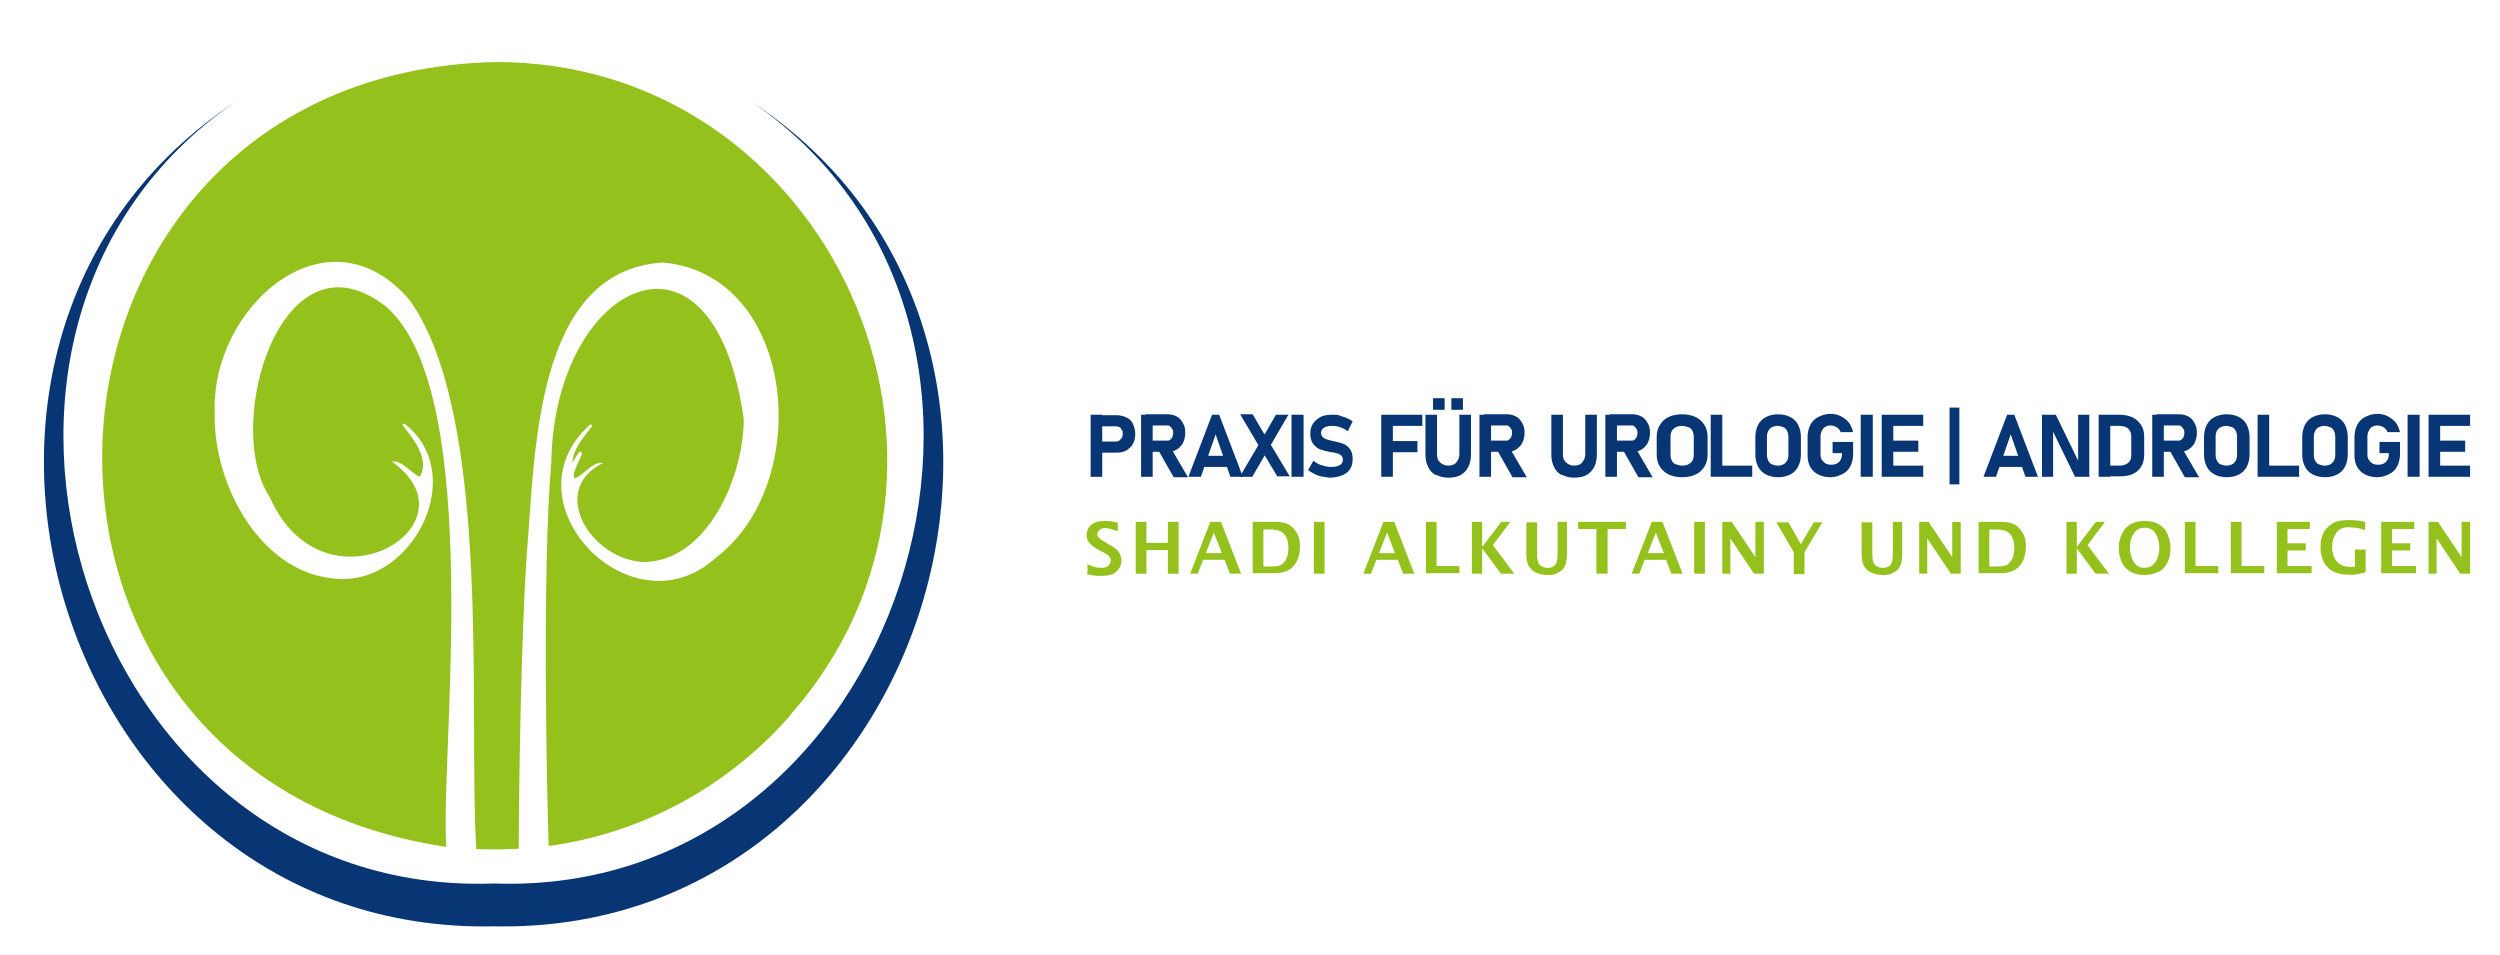 <?xml version="1.0" encoding="UTF-8"?>
<svg xmlns="http://www.w3.org/2000/svg" version="1.1" viewBox="0 0 560 214" width="560" height="214">
  <defs>
    <style>
      .cls-1, .cls-2 {
        fill: #94c11c;
      }

      .cls-3, .cls-4 {
        fill: #083675;
      }

      .cls-4, .cls-2 {
        display: none;
      }
    </style>
  </defs>
  
  <g>
    <g id="Ebene_1">
      <path class="cls-3" d="M168.5,22.9c74,50.8,33.6,178.3-57.9,175C19,201.2-21.4,73.7,52.6,22.9-27.7,76,12.7,209.5,110.6,207.5c97.9,2,138.2-131.5,57.9-184.6Z"/>
      <path class="cls-1" d="M176.8,160.4C226.8,104.2,185.7,13.4,110.6,13.9.3,16.9-9,173.6,100,189.7c-1.6-18.8,8.9-101.5-13.5-121-23.5-18.4-36.7,26.7-26.1,42.6,12.1,27.5,47.5,6.4,27.4-7.9,2.2-.4,4.3,2.6,6.2,3.4,2.2-3.3-.8-7.8-3-10.5-.2-.4-1.4-1.4-.4-1.4,14.3,11.1,2.3,35.4-14.4,34.8-17.7-.6-28.5-21.2-28.1-37.1-1-24,25.5-47,43.8-25.2,18.5,26.5,12.9,93,14.8,122.8,3.3.1,6.2.1,9.5-.1,0-11.5.5-47.4,1.8-65.9,1.9-22.7,1.7-63.6,30.5-65.4,29.9,2.7,34,49.3,11.9,66.1-19,17.3-47.6-12.5-28.2-29.8.2-.1.6.2.4.4-1.9,2.5-4.1,4.8-4.4,8.1.8-1,1.7-3.3,2.1-2.1.5.1-2.9,5.3-1.4,5.6,1.9-.8,4-3.8,6.2-3.4-12.4,6.1-2.7,21.7,9.1,22.2,14.4-.2,22.4-19.3,22.4-32-6.8-48.5-42.5-30.4-43.1,9.6-2.1,24.2-1,73.9-.6,86,20.7-2.8,39.9-13.1,53.9-29Z"/>
      <rect class="cls-2" x="242.5" y="-5.7" width="16" height="12.5"/>
      <rect class="cls-4" x="242.6" y="8" width="16" height="12.5"/>
      <g>
        <path class="cls-3" d="M244.3,92.9h2.6v13.9h-2.6v-13.9ZM245.5,98.9h4.4c.3,0,.6,0,.8-.2s.4-.4.6-.6c.1-.3.2-.6.2-.9s0-.7-.2-.9-.3-.5-.5-.6-.5-.2-.8-.2h-4.4v-2.5h4.4c.9,0,1.6.2,2.3.5s1.2.8,1.5,1.5.5,1.4.5,2.2-.2,1.6-.5,2.2-.9,1.1-1.5,1.5c-.7.4-1.4.5-2.3.5h-4.4v-2.5Z"/>
        <path class="cls-3" d="M255.6,92.9h2.6v13.9h-2.6v-13.9ZM256.6,98.7h4.8c.3,0,.5,0,.7-.2s.4-.3.5-.6.2-.5.2-.9c0-.3,0-.6-.2-.9s-.3-.4-.5-.6-.4-.2-.7-.2h-4.8v-2.5h5c.8,0,1.4.2,2,.5s1,.8,1.4,1.5.5,1.4.5,2.2-.2,1.6-.5,2.2-.8,1.1-1.4,1.5-1.3.5-2,.5h-5.1v-2.5h0ZM259.5,100.8l2.8-.4,3.8,6.5h-3.2l-3.4-6Z"/>
        <path class="cls-3" d="M271.4,92.9h1.7l5.3,13.9h-2.8l-3.3-9.5-3.3,9.5h-2.8l5.3-13.9ZM268.7,102.1h7.3v2.5h-7.3v-2.5Z"/>
        <path class="cls-3" d="M282.7,98.3l3.1-5.4h2.8l-4.6,7.9-3.5,6h-2.8l5-8.5ZM282.7,101.1l-.3-.5-4.6-7.8h2.8l3.1,5.3.4.6,4.8,8h-2.8l-3.4-5.7Z"/>
        <path class="cls-3" d="M292,106.8h-2.7v-13.9h2.7v13.9Z"/>
        <path class="cls-3" d="M296.3,106.8c-.6-.1-1.2-.3-1.8-.6s-1.1-.6-1.5-.9l1.2-2.1c.5.4,1.1.8,1.8,1s1.4.4,2.1.4,1.5-.1,2-.4c.5-.3.7-.7.7-1.2h0c0-.4-.1-.7-.3-.9-.2-.2-.5-.4-.8-.5s-.8-.2-1.3-.3h-.3c-.9-.2-1.7-.4-2.3-.6s-1.1-.6-1.6-1.2c-.4-.5-.7-1.3-.7-2.3h0c0-.9.2-1.7.6-2.3.4-.6,1-1.1,1.7-1.5s1.7-.5,2.8-.5,1,0,1.5.2,1,.3,1.5.5c.5.2,1,.5,1.4.8l-1.1,2.2c-.5-.4-1.1-.7-1.7-.9-.6-.2-1.1-.3-1.7-.3-.8,0-1.4.1-1.9.4-.4.3-.7.6-.7,1.1h0c0,.4.1.7.4,1,.2.2.5.4.8.5s.8.2,1.4.4c0,0,0,0,0,0,0,0,0,0,0,0,0,0,0,0,.1,0s0,0,.1,0c.9.2,1.6.4,2.2.6s1.1.7,1.5,1.2.6,1.3.6,2.2h0c0,.9-.2,1.7-.6,2.3s-1,1.1-1.8,1.4c-.8.3-1.7.5-2.9.5-.6-.1-1.2-.2-1.8-.3Z"/>
        <path class="cls-3" d="M309.4,92.9h2.6v13.9h-2.6v-13.9ZM310.4,92.9h8.2v2.5h-8.2v-2.5ZM310.4,98.8h7.1v2.5h-7.1v-2.5Z"/>
        <path class="cls-3" d="M321.6,106.4c-.8-.4-1.3-1-1.7-1.8s-.6-1.7-.6-2.8v-8.9h2.6v8.9c0,.8.2,1.4.7,1.8s1,.7,1.8.7,1.4-.2,1.8-.7.7-1.1.7-1.8v-8.9h2.6v8.9c0,1.1-.2,2-.6,2.8s-1,1.4-1.7,1.8-1.7.6-2.7.6-2-.2-2.7-.6ZM321,89.2h2.6v2.6h-2.6v-2.6ZM325.1,89.2h2.6v2.6h-2.6v-2.6Z"/>
        <path class="cls-3" d="M331.4,92.9h2.6v13.9h-2.6v-13.9ZM332.5,98.7h4.8c.3,0,.5,0,.7-.2s.4-.3.5-.6.2-.5.2-.9c0-.3,0-.6-.2-.9s-.3-.4-.5-.6-.4-.2-.7-.2h-4.8v-2.5h5.1c.8,0,1.4.2,2,.5s1,.8,1.4,1.5.5,1.4.5,2.2-.2,1.6-.5,2.2c-.3.6-.8,1.1-1.4,1.5s-1.3.5-2,.5h-5.1v-2.5h0ZM335.4,100.8l2.8-.4,3.8,6.5h-3.2l-3.4-6Z"/>
        <path class="cls-3" d="M349.8,106.4c-.8-.4-1.3-1-1.7-1.8s-.6-1.7-.6-2.8v-8.9h2.6v8.9c0,.8.2,1.4.7,1.8s1,.7,1.8.7,1.4-.2,1.8-.7.7-1.1.7-1.8v-8.9h2.6v8.9c0,1.1-.2,2-.6,2.8s-1,1.4-1.7,1.8-1.7.6-2.7.6-2-.2-2.7-.6Z"/>
        <path class="cls-3" d="M359.6,92.9h2.6v13.9h-2.6v-13.9ZM360.6,98.7h4.8c.3,0,.5,0,.7-.2s.4-.3.5-.6.2-.5.2-.9c0-.3,0-.6-.2-.9s-.3-.4-.5-.6-.4-.2-.7-.2h-4.8v-2.5h5.1c.8,0,1.4.2,2,.5s1,.8,1.4,1.5.5,1.4.5,2.2-.2,1.6-.5,2.2c-.3.6-.8,1.1-1.4,1.5s-1.3.5-2,.5h-5.1v-2.5h0ZM363.6,100.8l2.8-.4,3.8,6.5h-3.2l-3.4-6Z"/>
        <path class="cls-3" d="M373.8,106.3c-.8-.4-1.5-1-2-1.8s-.7-1.7-.7-2.7v-3.9c0-1,.2-1.9.7-2.7s1.1-1.4,2-1.8c.8-.4,1.9-.6,3-.6s2.1.2,3,.6c.8.4,1.5,1,2,1.8s.7,1.7.7,2.7v3.9c0,1-.2,1.9-.7,2.7s-1.1,1.4-2,1.8c-.8.4-1.9.6-3,.6s-2.1-.2-3-.6ZM378.2,104c.4-.2.7-.5.9-.8.2-.4.3-.8.3-1.3v-4.1c0-.5-.1-.9-.3-1.3-.2-.4-.5-.7-.9-.8s-.8-.3-1.4-.3-1,.1-1.4.3-.7.5-.9.8c-.2.4-.3.8-.3,1.3v4.1c0,.5.1.9.3,1.3.2.4.5.7.9.8s.8.3,1.4.3,1-.1,1.4-.3Z"/>
        <path class="cls-3" d="M383.2,92.9h2.6v13.9h-2.6v-13.9ZM384.3,104.3h8.2v2.5h-8.2v-2.5Z"/>
        <path class="cls-3" d="M395.6,106.3c-.8-.4-1.4-1-1.8-1.8s-.6-1.7-.6-2.7v-3.9c0-1,.2-1.9.6-2.7s1-1.4,1.8-1.8c.8-.4,1.7-.6,2.7-.6s1.9.2,2.7.6c.8.4,1.4,1,1.8,1.8s.6,1.7.6,2.7v3.9c0,1-.2,1.9-.6,2.7s-1,1.4-1.8,1.8c-.8.4-1.7.6-2.7.6s-1.9-.2-2.7-.6ZM399.5,104c.4-.2.6-.5.8-.8.2-.4.3-.8.3-1.3v-4.1c0-.5-.1-.9-.3-1.3-.2-.4-.5-.7-.8-.8s-.8-.3-1.3-.3-.9.1-1.3.3-.6.5-.8.8c-.2.4-.3.8-.3,1.3v4.1c0,.5.1.9.3,1.3.2.4.5.7.8.8s.8.3,1.3.3.9-.1,1.3-.3Z"/>
        <path class="cls-3" d="M415.1,99v2.7c0,1-.2,1.9-.6,2.7s-1,1.4-1.8,1.8-1.7.7-2.7.7-1.9-.2-2.7-.6c-.8-.4-1.4-1-1.8-1.7-.4-.7-.6-1.6-.6-2.6v-4.1c0-1,.2-1.9.6-2.7s1-1.4,1.8-1.8,1.7-.7,2.7-.7,1.6.2,2.3.5c.7.4,1.3.8,1.8,1.4.5.6.8,1.4,1,2.2h-2.8c-.1-.3-.2-.5-.5-.8-.2-.2-.5-.4-.8-.5-.3-.1-.6-.2-.9-.2-.5,0-.9.1-1.2.3-.4.2-.6.5-.8.9-.2.4-.3.8-.3,1.3v4.1c0,.4.1.8.3,1.1s.5.6.8.8c.4.2.8.3,1.3.3s.9-.1,1.3-.3c.4-.2.6-.5.8-.8.2-.4.3-.8.3-1.3v-.2h-2.1v-2.5s4.8,0,4.8,0Z"/>
        <path class="cls-3" d="M419.5,106.8h-2.7v-13.9h2.7v13.9Z"/>
        <path class="cls-3" d="M421.5,92.9h2.6v13.9h-2.6v-13.9ZM422.4,92.9h8.4v2.5h-8.4v-2.5ZM422.4,98.7h7.3v2.5h-7.3v-2.5ZM422.4,104.3h8.4v2.5h-8.4v-2.5Z"/>
        <path class="cls-3" d="M436.7,91.3h2.2v17.2h-2.2v-17.2Z"/>
        <path class="cls-3" d="M449.5,92.9h1.7l5.3,13.9h-2.8l-3.3-9.5-3.3,9.5h-2.8l5.3-13.9ZM446.7,102.1h7.3v2.5h-7.3v-2.5Z"/>
        <path class="cls-3" d="M457.3,92.9h3.2l5.2,10.7-.2.2v-10.9h2.5v13.9h-3.2l-5.1-10.5.2-.2v10.7h-2.5v-13.9h0Z"/>
        <path class="cls-3" d="M470.1,92.9h2.6v13.9h-2.6v-13.9ZM471.4,104.3h3.3c.9,0,1.5-.2,2-.6.5-.4.7-1,.7-1.8v-4.1c0-.8-.2-1.3-.7-1.8-.5-.4-1.1-.6-2-.6h-3.3v-2.5h3.3c1.2,0,2.1.2,3,.6s1.4,1,1.9,1.7.7,1.6.7,2.7v3.9c0,1-.2,1.9-.6,2.6s-1,1.3-1.8,1.7-1.8.6-3,.6h-3.3v-2.5h0Z"/>
        <path class="cls-3" d="M482.1,92.9h2.6v13.9h-2.6v-13.9ZM483.1,98.7h4.8c.3,0,.5,0,.7-.2s.4-.3.5-.6.2-.5.2-.9c0-.3,0-.6-.2-.9s-.3-.4-.5-.6-.4-.2-.7-.2h-4.8v-2.5h5.1c.8,0,1.4.2,2,.5s1,.8,1.4,1.5.5,1.4.5,2.2-.2,1.6-.5,2.2c-.3.6-.8,1.1-1.4,1.5s-1.3.5-2,.5h-5.1v-2.5h0ZM486,100.8l2.8-.4,3.8,6.5h-3.2l-3.4-6Z"/>
        <path class="cls-3" d="M496.1,106.3c-.8-.4-1.4-1-1.8-1.8s-.6-1.7-.6-2.7v-3.9c0-1,.2-1.9.6-2.7s1-1.4,1.8-1.8c.8-.4,1.7-.6,2.7-.6s1.9.2,2.7.6c.8.4,1.4,1,1.8,1.8s.6,1.7.6,2.7v3.9c0,1-.2,1.9-.6,2.7s-1,1.4-1.8,1.8c-.8.4-1.7.6-2.7.6s-1.9-.2-2.7-.6ZM500,104c.4-.2.6-.5.8-.8.2-.4.3-.8.3-1.3v-4.1c0-.5-.1-.9-.3-1.3-.2-.4-.5-.7-.8-.8s-.8-.3-1.3-.3-.9.1-1.3.3-.6.5-.8.8c-.2.4-.3.8-.3,1.3v4.1c0,.5.1.9.3,1.3.2.4.5.7.8.8s.8.3,1.3.3.9-.1,1.3-.3Z"/>
        <path class="cls-3" d="M505.7,92.9h2.6v13.9h-2.6v-13.9ZM506.8,104.3h8.2v2.5h-8.2v-2.5Z"/>
        <path class="cls-3" d="M518.1,106.3c-.8-.4-1.4-1-1.8-1.8s-.6-1.7-.6-2.7v-3.9c0-1,.2-1.9.6-2.7s1-1.4,1.8-1.8c.8-.4,1.7-.6,2.7-.6s1.9.2,2.7.6c.8.4,1.4,1,1.8,1.8s.6,1.7.6,2.7v3.9c0,1-.2,1.9-.6,2.7s-1,1.4-1.8,1.8c-.8.4-1.7.6-2.7.6s-1.9-.2-2.7-.6ZM522,104c.4-.2.6-.5.8-.8.2-.4.3-.8.3-1.3v-4.1c0-.5-.1-.9-.3-1.3-.2-.4-.5-.7-.8-.8s-.8-.3-1.3-.3-.9.1-1.3.3-.6.5-.8.8c-.2.4-.3.8-.3,1.3v4.1c0,.5.1.9.3,1.3.2.4.5.7.8.8s.8.3,1.3.3.9-.1,1.3-.3Z"/>
        <path class="cls-3" d="M537.6,99v2.7c0,1-.2,1.9-.6,2.7s-1,1.4-1.8,1.8-1.7.7-2.7.7-1.9-.2-2.7-.6c-.8-.4-1.4-1-1.8-1.7-.4-.7-.6-1.6-.6-2.6v-4.1c0-1,.2-1.9.6-2.7s1-1.4,1.8-1.8,1.7-.7,2.7-.7,1.6.2,2.3.5c.7.4,1.3.8,1.8,1.4.5.6.8,1.4,1,2.2h-2.8c-.1-.3-.2-.5-.5-.8-.2-.2-.5-.4-.8-.5-.3-.1-.6-.2-.9-.2-.5,0-.9.1-1.2.3-.4.2-.6.5-.8.9-.2.4-.3.8-.3,1.3v4.1c0,.4.1.8.3,1.1s.5.6.8.8c.4.2.8.3,1.3.3s.9-.1,1.3-.3c.4-.2.6-.5.8-.8.2-.4.3-.8.3-1.3v-.2h-2.1v-2.5s4.8,0,4.8,0Z"/>
        <path class="cls-3" d="M542,106.8h-2.7v-13.9h2.7v13.9Z"/>
        <path class="cls-3" d="M544,92.9h2.6v13.9h-2.6v-13.9ZM544.9,92.9h8.4v2.5h-8.4v-2.5ZM544.9,98.7h7.3v2.5h-7.3v-2.5ZM544.9,104.3h8.4v2.5h-8.4v-2.5Z"/>
      </g>
      <g>
        <path class="cls-1" d="M243.6,128.4v-2c.9.4,1.6.6,2,.7.4,0,.9.1,1.2.1.7,0,1.2-.2,1.5-.5.3-.3.5-.7.5-1.1s0-.6-.3-.9c-.2-.3-.6-.6-1.4-1l-.8-.4c-1.1-.6-1.9-1.2-2.3-1.7-.4-.5-.6-1.1-.6-1.8s.3-1.6,1-2.2c.7-.6,1.6-.9,2.9-.9s2,.1,3.1.4v1.9c-1.2-.4-2.1-.7-2.8-.7s-1,.1-1.3.4c-.3.3-.5.6-.5.9s0,.5.3.8c.2.2.6.6,1.4,1l.8.5c1.3.7,2.1,1.3,2.4,1.9.3.5.5,1.1.5,1.8,0,.9-.4,1.8-1.1,2.4-.7.7-1.9,1-3.4,1s-2-.1-3.3-.4Z"/>
        <path class="cls-1" d="M254.4,128.5v-11.6h2.4v4.7h4.8v-4.7h2.4v11.6h-2.4v-5.3h-4.8v5.3h-2.4Z"/>
        <path class="cls-1" d="M266.6,128.5l4.5-11.6h2.4l4.5,11.6h-2.5l-1.2-3.1h-4.8l-1.2,3.1h-1.8ZM270.1,123.9h3.6l-1.8-4.6-1.8,4.6Z"/>
        <path class="cls-1" d="M280.6,128.5v-11.6h5c1.3,0,2.4.2,3.1.6s1.3,1.1,1.8,1.9.7,1.8.7,3-.2,2.2-.6,3.1-1,1.6-1.8,2.1-1.9.8-3.3.8h-4.8ZM283,126.9h1.8c.9,0,1.7-.1,2.2-.4s.9-.8,1.2-1.5.4-1.5.4-2.3-.1-1.5-.4-2.2-.7-1.1-1.2-1.4-1.3-.5-2.5-.5h-1.5v8.3Z"/>
        <path class="cls-1" d="M294.3,128.5v-11.6h2.4v11.6h-2.4Z"/>
        <path class="cls-1" d="M305.4,128.5l4.5-11.6h2.4l4.5,11.6h-2.5l-1.2-3.1h-4.8l-1.2,3.1h-1.8ZM308.9,123.9h3.6l-1.8-4.6-1.8,4.6Z"/>
        <path class="cls-1" d="M319.4,128.5v-11.6h2.4v9.9h5.1v1.6h-7.6Z"/>
        <path class="cls-1" d="M329.7,128.5v-11.6h2.3v5.6l4.3-5.6h2l-3.9,5.2,4.8,6.4h-3l-4.2-5.7v5.7h-2.3Z"/>
        <path class="cls-1" d="M341.9,117h2.4v7.1c0,1.3.2,2.1.7,2.5.4.4,1,.6,1.7.6s1.2-.2,1.6-.6c.4-.4.6-1.2.6-2.4v-7.3h2.1v7.1c0,1.3-.2,2.3-.5,2.9s-.8,1-1.5,1.4-1.4.5-2.4.5-1.8-.2-2.5-.5-1.2-.8-1.6-1.4-.6-1.6-.6-2.9v-7.1Z"/>
        <path class="cls-1" d="M357.6,128.5v-10h-4.1v-1.6h10.7v1.6h-4.1v10h-2.4Z"/>
        <path class="cls-1" d="M365.5,128.5l4.5-11.6h2.4l4.5,11.6h-2.5l-1.2-3.1h-4.8l-1.2,3.1h-1.8ZM369.1,123.9h3.6l-1.8-4.6-1.8,4.6Z"/>
        <path class="cls-1" d="M379.5,128.5v-11.6h2.4v11.6h-2.4Z"/>
        <path class="cls-1" d="M385.8,128.5v-11.6h2.1l5.3,7.9v-7.9h1.9v11.6h-2.2l-5.3-7.9v7.9h-1.9Z"/>
        <path class="cls-1" d="M401.8,128.5v-4.8l-3.9-6.7h2.7l2.8,4.9,2.9-4.9h1.9l-4,6.7v4.9h-2.4Z"/>
        <path class="cls-1" d="M417,117h2.4v7.1c0,1.3.2,2.1.7,2.5.4.4,1,.6,1.7.6s1.2-.2,1.6-.6c.4-.4.6-1.2.6-2.4v-7.3h2.1v7.1c0,1.3-.2,2.3-.5,2.9s-.8,1-1.5,1.4-1.4.5-2.4.5-1.8-.2-2.5-.5-1.2-.8-1.6-1.4-.6-1.6-.6-2.9v-7.1Z"/>
        <path class="cls-1" d="M429.9,128.5v-11.6h2.1l5.3,7.9v-7.9h1.9v11.6h-2.2l-5.3-7.9v7.9h-1.9Z"/>
        <path class="cls-1" d="M443.2,128.5v-11.6h5c1.3,0,2.4.2,3.1.6s1.3,1.1,1.8,1.9.7,1.8.7,3-.2,2.2-.6,3.1-1,1.6-1.8,2.1-1.9.8-3.3.8h-4.8ZM445.6,126.9h1.8c.9,0,1.7-.1,2.2-.4s.9-.8,1.2-1.5.4-1.5.4-2.3-.1-1.5-.4-2.2-.7-1.1-1.2-1.4-1.3-.5-2.5-.5h-1.5v8.3Z"/>
        <path class="cls-1" d="M462.9,128.5v-11.6h2.3v5.6l4.3-5.6h2l-3.9,5.2,4.8,6.4h-3l-4.2-5.7v5.7h-2.3Z"/>
        <path class="cls-1" d="M480.4,128.8c-1.2,0-2.2-.2-3.1-.7s-1.6-1.2-2-2.1-.7-2-.7-3.2.2-2.2.7-3.2,1.1-1.7,2-2.2,1.9-.7,3.1-.7,2.2.2,3.1.7,1.6,1.2,2,2.2.7,2,.7,3.2-.2,2.2-.7,3.2-1.1,1.7-2,2.1-1.9.7-3.1.7ZM480.4,127.2c1.1,0,1.9-.5,2.5-1.4.5-.9.8-2,.8-3.1s-.3-2.2-.8-3.1-1.4-1.4-2.5-1.4-1.9.5-2.5,1.4-.8,1.9-.8,3.1.3,2.2.8,3.1c.5.9,1.4,1.4,2.5,1.4Z"/>
        <path class="cls-1" d="M489.4,128.5v-11.6h2.4v9.9h5.1v1.6h-7.6Z"/>
        <path class="cls-1" d="M499.7,128.5v-11.6h2.4v9.9h5.1v1.6h-7.6Z"/>
        <path class="cls-1" d="M510,128.5v-11.6h7.4v1.6h-5v3.2h4.1v1.6h-4.1v3.5h5.4v1.6h-7.8Z"/>
        <path class="cls-1" d="M529.8,128.2c-1,.3-1.8.4-2.3.5s-1,0-1.5,0c-2.2,0-3.7-.6-4.7-1.7s-1.5-2.6-1.5-4.4.2-2.2.6-3.1,1.1-1.6,2-2.2,2.1-.8,3.6-.8,2.5.1,3.8.4v1.9c-1-.4-1.8-.6-2.3-.6s-.9-.1-1.3-.1c-1.4,0-2.3.4-2.9,1.3s-.9,1.9-.9,3.2.4,2.4,1.1,3.2,1.7,1.2,3,1.2.6,0,1-.1v-3.8h2.4v5Z"/>
        <path class="cls-1" d="M533.4,128.5v-11.6h7.4v1.6h-5v3.2h4.1v1.6h-4.1v3.5h5.4v1.6h-7.8Z"/>
        <path class="cls-1" d="M544,128.5v-11.6h2.1l5.3,7.9v-7.9h1.9v11.6h-2.2l-5.3-7.9v7.9h-1.9Z"/>
      </g>
    </g>
  </g>
</svg>
